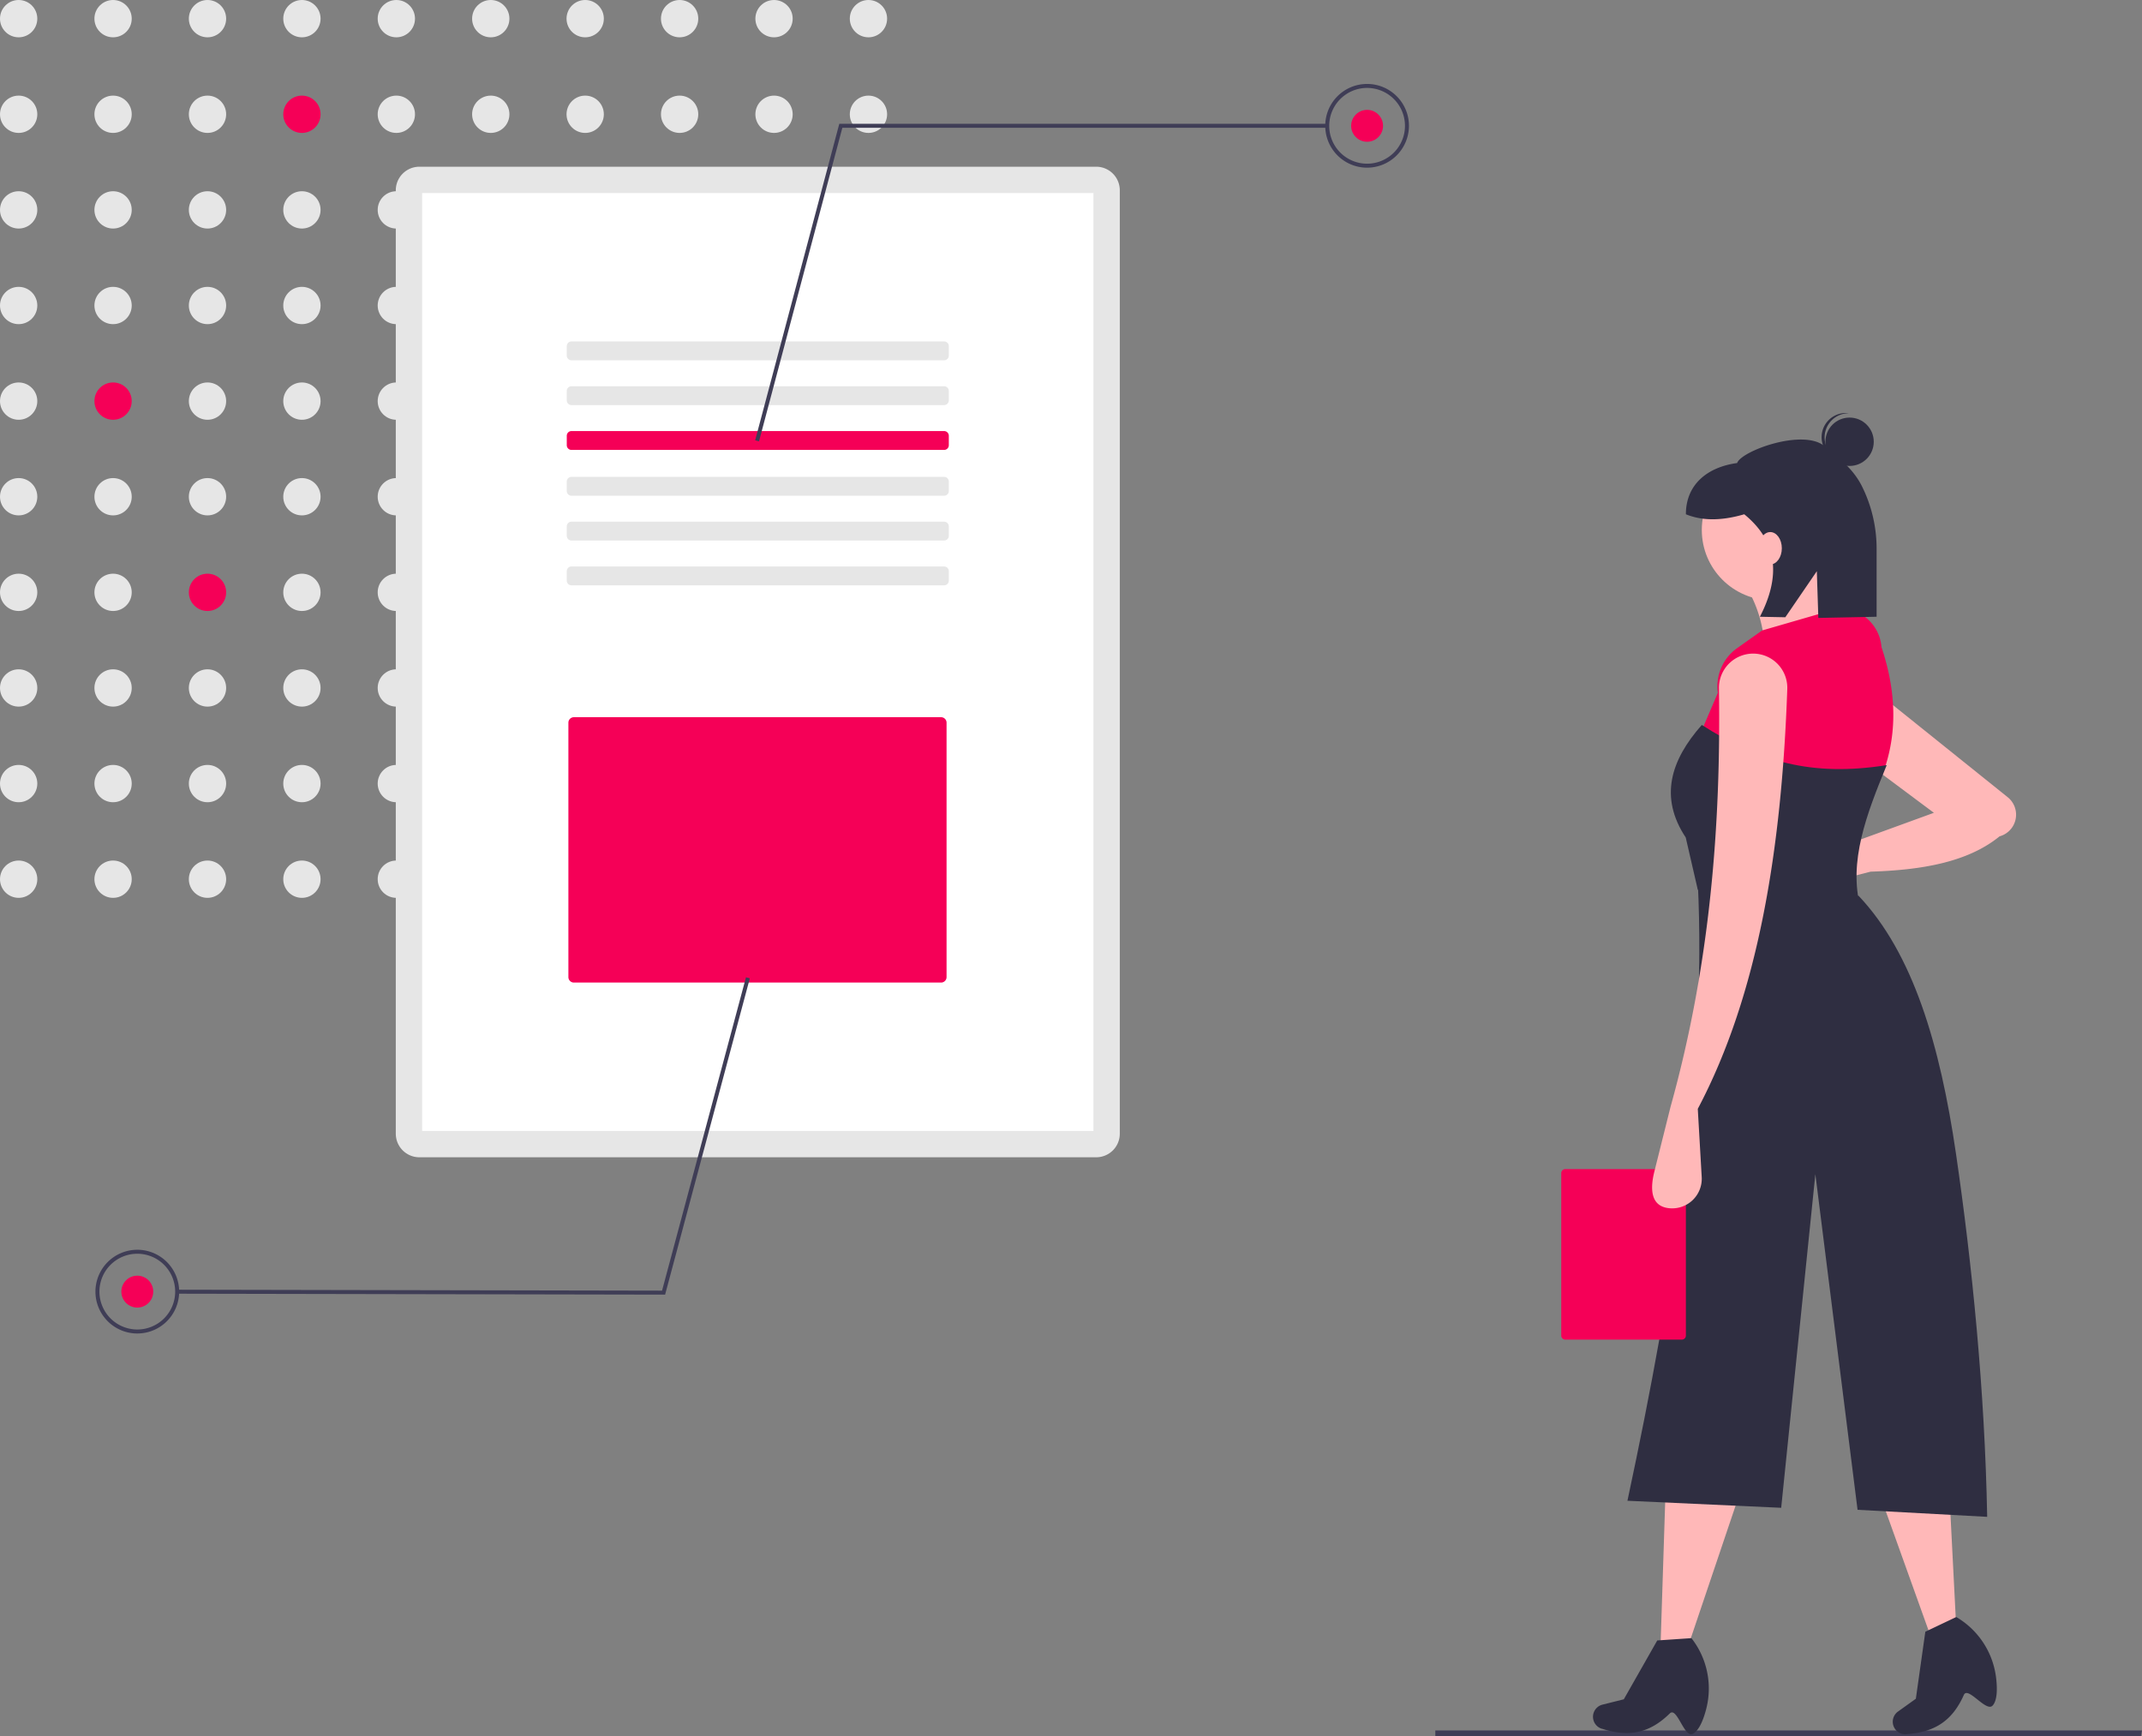 <svg xmlns="http://www.w3.org/2000/svg" width="782.39" height="634.123" data-name="Layer 1">
  <rect width="100%" height="100%" fill="#808080" stroke="none"/>
  <path fill="#3f3d56" d="M782.009 634.123H524.27v-2.106h258.12l-.381 2.106z"/>
  <circle cx="6.813" cy="6.814" r="6.813" fill="#e6e6e6"/>
  <circle cx="41.302" cy="6.814" r="6.813" fill="#e6e6e6"/>
  <circle cx="75.791" cy="6.814" r="6.813" fill="#e6e6e6"/>
  <circle cx="110.28" cy="6.814" r="6.813" fill="#e6e6e6"/>
  <circle cx="144.769" cy="6.814" r="6.813" fill="#e6e6e6"/>
  <circle cx="179.258" cy="6.814" r="6.813" fill="#e6e6e6"/>
  <circle cx="213.747" cy="6.814" r="6.813" fill="#e6e6e6"/>
  <circle cx="248.236" cy="6.814" r="6.813" fill="#e6e6e6"/>
  <circle cx="282.725" cy="6.814" r="6.813" fill="#e6e6e6"/>
  <circle cx="317.214" cy="6.814" r="6.813" fill="#e6e6e6"/>
  <circle cx="6.813" cy="41.736" r="6.813" fill="#e6e6e6"/>
  <circle cx="41.302" cy="41.736" r="6.813" fill="#e6e6e6"/>
  <circle cx="75.791" cy="41.736" r="6.813" fill="#e6e6e6"/>
  <circle cx="110.28" cy="41.736" r="6.813" fill="#f50057"/>
  <circle cx="144.769" cy="41.736" r="6.813" fill="#e6e6e6"/>
  <circle cx="179.258" cy="41.736" r="6.813" fill="#e6e6e6"/>
  <circle cx="213.747" cy="41.736" r="6.813" fill="#e6e6e6"/>
  <circle cx="248.236" cy="41.736" r="6.813" fill="#e6e6e6"/>
  <circle cx="282.725" cy="41.736" r="6.813" fill="#e6e6e6"/>
  <circle cx="317.214" cy="41.736" r="6.813" fill="#e6e6e6"/>
  <circle cx="6.813" cy="76.658" r="6.813" fill="#e6e6e6"/>
  <circle cx="41.302" cy="76.658" r="6.813" fill="#e6e6e6"/>
  <circle cx="75.791" cy="76.658" r="6.813" fill="#e6e6e6"/>
  <circle cx="110.28" cy="76.658" r="6.813" fill="#e6e6e6"/>
  <circle cx="144.769" cy="76.658" r="6.813" fill="#e6e6e6"/>
  <circle cx="179.258" cy="76.658" r="6.813" fill="#e6e6e6"/>
  <circle cx="213.747" cy="76.658" r="6.813" fill="#e6e6e6"/>
  <circle cx="248.236" cy="76.658" r="6.813" fill="#e6e6e6"/>
  <circle cx="282.725" cy="76.658" r="6.813" fill="#e6e6e6"/>
  <circle cx="317.214" cy="76.658" r="6.813" fill="#e6e6e6"/>
  <circle cx="6.813" cy="111.58" r="6.813" fill="#e6e6e6"/>
  <circle cx="41.302" cy="111.58" r="6.813" fill="#e6e6e6"/>
  <circle cx="75.791" cy="111.58" r="6.813" fill="#e6e6e6"/>
  <circle cx="110.28" cy="111.58" r="6.813" fill="#e6e6e6"/>
  <circle cx="144.769" cy="111.58" r="6.813" fill="#e6e6e6"/>
  <circle cx="179.258" cy="111.58" r="6.813" fill="#e6e6e6"/>
  <circle cx="213.747" cy="111.58" r="6.813" fill="#e6e6e6"/>
  <circle cx="248.236" cy="111.58" r="6.813" fill="#e6e6e6"/>
  <circle cx="282.725" cy="111.58" r="6.813" fill="#e6e6e6"/>
  <circle cx="317.214" cy="111.58" r="6.813" fill="#e6e6e6"/>
  <circle cx="6.813" cy="146.502" r="6.813" fill="#e6e6e6"/>
  <circle cx="41.302" cy="146.502" r="6.813" fill="#f50057"/>
  <circle cx="75.791" cy="146.502" r="6.813" fill="#e6e6e6"/>
  <circle cx="110.28" cy="146.502" r="6.813" fill="#e6e6e6"/>
  <circle cx="144.769" cy="146.502" r="6.813" fill="#e6e6e6"/>
  <circle cx="179.258" cy="146.502" r="6.813" fill="#e6e6e6"/>
  <circle cx="213.747" cy="146.502" r="6.813" fill="#e6e6e6"/>
  <circle cx="248.236" cy="146.502" r="6.813" fill="#e6e6e6"/>
  <circle cx="282.725" cy="146.502" r="6.813" fill="#e6e6e6"/>
  <circle cx="317.214" cy="146.502" r="6.813" fill="#e6e6e6"/>
  <circle cx="6.813" cy="181.424" r="6.813" fill="#e6e6e6"/>
  <circle cx="41.302" cy="181.424" r="6.813" fill="#e6e6e6"/>
  <circle cx="75.791" cy="181.424" r="6.813" fill="#e6e6e6"/>
  <circle cx="110.28" cy="181.424" r="6.813" fill="#e6e6e6"/>
  <circle cx="144.769" cy="181.424" r="6.813" fill="#e6e6e6"/>
  <circle cx="179.258" cy="181.424" r="6.813" fill="#e6e6e6"/>
  <circle cx="213.747" cy="181.424" r="6.813" fill="#e6e6e6"/>
  <circle cx="248.236" cy="181.424" r="6.813" fill="#e6e6e6"/>
  <circle cx="282.725" cy="181.424" r="6.813" fill="#e6e6e6"/>
  <circle cx="317.214" cy="181.424" r="6.813" fill="#e6e6e6"/>
  <circle cx="6.813" cy="216.346" r="6.813" fill="#e6e6e6"/>
  <circle cx="41.302" cy="216.346" r="6.813" fill="#e6e6e6"/>
  <circle cx="75.791" cy="216.346" r="6.813" fill="#f50057"/>
  <circle cx="110.28" cy="216.346" r="6.813" fill="#e6e6e6"/>
  <circle cx="144.769" cy="216.346" r="6.813" fill="#e6e6e6"/>
  <circle cx="179.258" cy="216.346" r="6.813" fill="#e6e6e6"/>
  <circle cx="213.747" cy="216.346" r="6.813" fill="#e6e6e6"/>
  <circle cx="248.236" cy="216.346" r="6.813" fill="#e6e6e6"/>
  <circle cx="282.725" cy="216.346" r="6.813" fill="#e6e6e6"/>
  <circle cx="317.214" cy="216.346" r="6.813" fill="#e6e6e6"/>
  <circle cx="6.813" cy="251.268" r="6.813" fill="#e6e6e6"/>
  <circle cx="41.302" cy="251.268" r="6.813" fill="#e6e6e6"/>
  <circle cx="75.791" cy="251.268" r="6.813" fill="#e6e6e6"/>
  <circle cx="110.28" cy="251.268" r="6.813" fill="#e6e6e6"/>
  <circle cx="144.769" cy="251.268" r="6.813" fill="#e6e6e6"/>
  <circle cx="179.258" cy="251.268" r="6.813" fill="#e6e6e6"/>
  <circle cx="213.747" cy="251.268" r="6.813" fill="#e6e6e6"/>
  <circle cx="248.236" cy="251.268" r="6.813" fill="#e6e6e6"/>
  <circle cx="282.725" cy="251.268" r="6.813" fill="#e6e6e6"/>
  <circle cx="317.214" cy="251.268" r="6.813" fill="#e6e6e6"/>
  <circle cx="6.813" cy="286.19" r="6.813" fill="#e6e6e6"/>
  <circle cx="41.302" cy="286.19" r="6.813" fill="#e6e6e6"/>
  <circle cx="75.791" cy="286.19" r="6.813" fill="#e6e6e6"/>
  <circle cx="110.28" cy="286.19" r="6.813" fill="#e6e6e6"/>
  <circle cx="144.769" cy="286.19" r="6.813" fill="#e6e6e6"/>
  <circle cx="179.258" cy="286.19" r="6.813" fill="#e6e6e6"/>
  <circle cx="213.747" cy="286.19" r="6.813" fill="#e6e6e6"/>
  <circle cx="248.236" cy="286.19" r="6.813" fill="#e6e6e6"/>
  <circle cx="282.725" cy="286.19" r="6.813" fill="#e6e6e6"/>
  <circle cx="317.214" cy="286.19" r="6.813" fill="#e6e6e6"/>
  <circle cx="6.813" cy="321.112" r="6.813" fill="#e6e6e6"/>
  <circle cx="41.302" cy="321.112" r="6.813" fill="#e6e6e6"/>
  <circle cx="75.791" cy="321.112" r="6.813" fill="#e6e6e6"/>
  <circle cx="110.28" cy="321.112" r="6.813" fill="#e6e6e6"/>
  <circle cx="144.769" cy="321.112" r="6.813" fill="#e6e6e6"/>
  <circle cx="179.258" cy="321.112" r="6.813" fill="#e6e6e6"/>
  <circle cx="213.747" cy="321.112" r="6.813" fill="#e6e6e6"/>
  <circle cx="248.236" cy="321.112" r="6.813" fill="#e6e6e6"/>
  <circle cx="282.725" cy="321.112" r="6.813" fill="#e6e6e6"/>
  <circle cx="317.214" cy="321.112" r="6.813" fill="#e6e6e6"/>
  <path fill="#e6e6e6" d="M400.404 60.892a8.614 8.614 0 0 1 8.614 8.614v344.56a8.614 8.614 0 0 1-8.614 8.613H153.183a8.614 8.614 0 0 1-8.614-8.614V69.505a8.614 8.614 0 0 1 8.614-8.613h247.221"/>
  <path fill="#fff" d="M154.186 413.062H399.4V70.51H154.186Z"/>
  <path fill="#e6e6e6" d="M344.844 124.704a1.723 1.723 0 0 1 1.723 1.723v3.446a1.723 1.723 0 0 1-1.723 1.722H208.743a1.723 1.723 0 0 1-1.723-1.722v-3.446a1.723 1.723 0 0 1 1.723-1.723h136.101M344.844 141.07a1.723 1.723 0 0 1 1.723 1.723v3.446a1.723 1.723 0 0 1-1.723 1.723H208.743a1.723 1.723 0 0 1-1.723-1.723v-3.446a1.723 1.723 0 0 1 1.723-1.722h136.101"/>
  <path fill="#f50057" d="M344.844 157.437a1.723 1.723 0 0 1 1.723 1.723v3.446a1.723 1.723 0 0 1-1.723 1.722H208.743a1.723 1.723 0 0 1-1.723-1.722v-3.446a1.723 1.723 0 0 1 1.723-1.723h136.101"/>
  <path fill="#e6e6e6" d="M344.844 174.162a1.723 1.723 0 0 1 1.723 1.723v3.445a1.723 1.723 0 0 1-1.723 1.723H208.743a1.723 1.723 0 0 1-1.723-1.723v-3.445a1.723 1.723 0 0 1 1.723-1.723h136.101M344.844 190.529a1.723 1.723 0 0 1 1.723 1.722v3.446a1.723 1.723 0 0 1-1.723 1.723H208.743a1.723 1.723 0 0 1-1.723-1.723v-3.446a1.723 1.723 0 0 1 1.723-1.722h136.101M344.844 206.895a1.723 1.723 0 0 1 1.723 1.723v3.446a1.723 1.723 0 0 1-1.723 1.722H208.743a1.723 1.723 0 0 1-1.723-1.722v-3.446a1.723 1.723 0 0 1 1.723-1.723h136.101"/>
  <path fill="#f50057" d="M209.612 261.951a2.002 2.002 0 0 0-2 2v92.916a2.002 2.002 0 0 0 2 2h134.131a2.002 2.002 0 0 0 2-2V263.95a2.002 2.002 0 0 0-2-2Z"/>
  <path fill="#3f3d56" d="m277.241 161.182-1.408-.374L306.56 45.221h178.225v1.457H307.679l-30.438 114.504z"/>
  <path fill="#3f3d56" d="M499.348 61.24a15.29 15.29 0 1 1 15.29-15.29 15.308 15.308 0 0 1-15.29 15.29Zm0-29.125a13.835 13.835 0 1 0 13.834 13.835 13.85 13.85 0 0 0-13.834-13.835Z"/>
  <circle cx="499.348" cy="45.95" r="5.825" fill="#f50057"/>
  <path fill="#3f3d56" d="m272.477 356.941 1.407.376-30.947 115.528-178.225-.341.003-1.457 177.105.34 30.657-114.446z"/>
  <path fill="#3f3d56" d="M50.18 456.457a15.29 15.29 0 1 1-15.32 15.261 15.308 15.308 0 0 1 15.32-15.261Zm-.056 29.125a13.835 13.835 0 1 0-13.808-13.86 13.85 13.85 0 0 0 13.808 13.86Z"/>
  <circle cx="50.15" cy="471.748" r="5.825" fill="#f50057"/>
  <path fill="#ffb8b8" d="M616.828 600.594h-10.277l1.835-56.892 27.162 1.468-18.72 55.424z"/>
  <path fill="#2f2e41" d="M618.23 633.29c-3.101 1.416-5.7-10.055-8.316-7.483-7.32 7.193-14.882 8.759-24.651 5.618l-.227-.038a4.575 4.575 0 0 1-2.883-5.962 4.575 4.575 0 0 1 3.174-2.832l7.784-1.946 12.221-21.494 12.477-.843a29.808 29.808 0 0 1 5.513 25.43c-1.132 4.62-2.88 8.54-5.091 9.55Z"/>
  <path fill="#ffb8b8" d="m714.467 593.074-9.557 3.78-19.219-53.579 25.798-8.625 2.978 58.424z"/>
  <path fill="#2f2e41" d="M727.796 622.962c-2.364 2.458-8.999-7.253-10.486-3.9-4.16 9.381-10.617 13.619-20.857 14.292l-.224.048a4.575 4.575 0 0 1-4.875-4.484 4.575 4.575 0 0 1 1.91-3.801l6.523-4.673 3.46-24.482 11.292-5.372a29.808 29.808 0 0 1 14.48 21.618c.646 4.714.463 9.002-1.223 10.754Z"/>
  <path fill="#ffb8b8" d="m683.266 318.36-15.778 4.058a8.258 8.258 0 0 1-10.308-7.68 8.258 8.258 0 0 1 8.518-8.57l13.898.447 26.781-9.751-25.313-18.878L684 251.559l49.332 39.604a8.195 8.195 0 0 1 3.043 5.806 8.195 8.195 0 0 1-6.008 8.488c-11.56 9.433-28.399 12.322-47.1 12.904Z"/>
  <circle cx="647.296" cy="193.566" r="25.693" fill="#ffb8b8"/>
  <path fill="#ffb8b8" d="M678.862 228.802 644.36 242.75a46.63 46.63 0 0 0-8.075-30.832l28.63-6.607c-.373 8.744 4.355 16.56 13.947 23.491Z"/>
  <path fill="#f50057" d="M685.102 288.63c-27.813 2.226-43.026-1.467-66.435-15.048l8.809-20.555a17.001 17.001 0 0 1 7.003-16.278l9.147-6.479 27.895-8.075 1.251.063a15.27 15.27 0 0 1 14.462 14.08c6.06 18.11 6.1 35.616-2.132 52.292Z"/>
  <path fill="#2f2e41" d="m679.596 331.574-59.461-6.606-4.405-19.087c-9.763-14.737-5.501-28.237 5.873-41.109 20.733 13.306 39.978 19.056 67.536 14.682-7.329 17.824-14.097 35.34-9.543 52.12Z"/>
  <path fill="#2f2e41" d="m725.843 554.003-47.348-2.57-15.416-122.592-12.48 121.859-56.157-2.57c17.13-80.11 29.03-156.162 25.693-226.099l58.727 5.139c19.903 20.986 29.786 54.485 35.603 94.33s10.506 86.036 11.378 132.503Z"/>
  <circle cx="675.58" cy="161.345" r="8.831" fill="#2f2e41"/>
  <path fill="#2f2e41" d="M666.48 159.183a8.824 8.824 0 0 1 8.827-8.254c-.182-.023-.363-.052-.549-.063a8.831 8.831 0 0 0-1.133 17.626c.186.012.369.007.553.007a8.824 8.824 0 0 1-7.698-9.316Z"/>
  <path fill="#2f2e41" d="M666.43 162.954c-7.876-6.534-30.467 1.77-31.924 6.163-10.651 1.452-18.715 7.666-18.715 18.715 6.332 2.594 13.534 2.274 21.319 0 12.41 10.113 13.26 22.827 5.713 37.43l9.285.185 11.51-16.821.55 17.062 21.283-.427V200.81a51.12 51.12 0 0 0-5.458-23.42c-3.317-6.444-8.464-10.206-13.563-14.436Z"/>
  <ellipse cx="646.611" cy="200.241" fill="#ffb8b8" rx="4.223" ry="5.912"/>
  <path fill="#f50057" d="M614.308 426.99a1.483 1.483 0 0 1 1.483 1.483v59.319a1.483 1.483 0 0 1-1.483 1.483h-42.561a1.483 1.483 0 0 1-1.483-1.483v-59.32a1.483 1.483 0 0 1 1.483-1.482h42.561"/>
  <path fill="#ffb8b8" d="m620.135 404.983 1.437 24.914a10.819 10.819 0 0 1-12.375 11.326c-6.33-.93-6.473-7.12-4.922-13.327l5.912-23.647c14.503-51.998 18.418-103.036 17.684-152.812a12.498 12.498 0 0 1 12.834-12.714 12.491 12.491 0 0 1 12.121 12.927c-2.053 58.45-10.578 111.53-32.691 153.333Z"/>
</svg>
